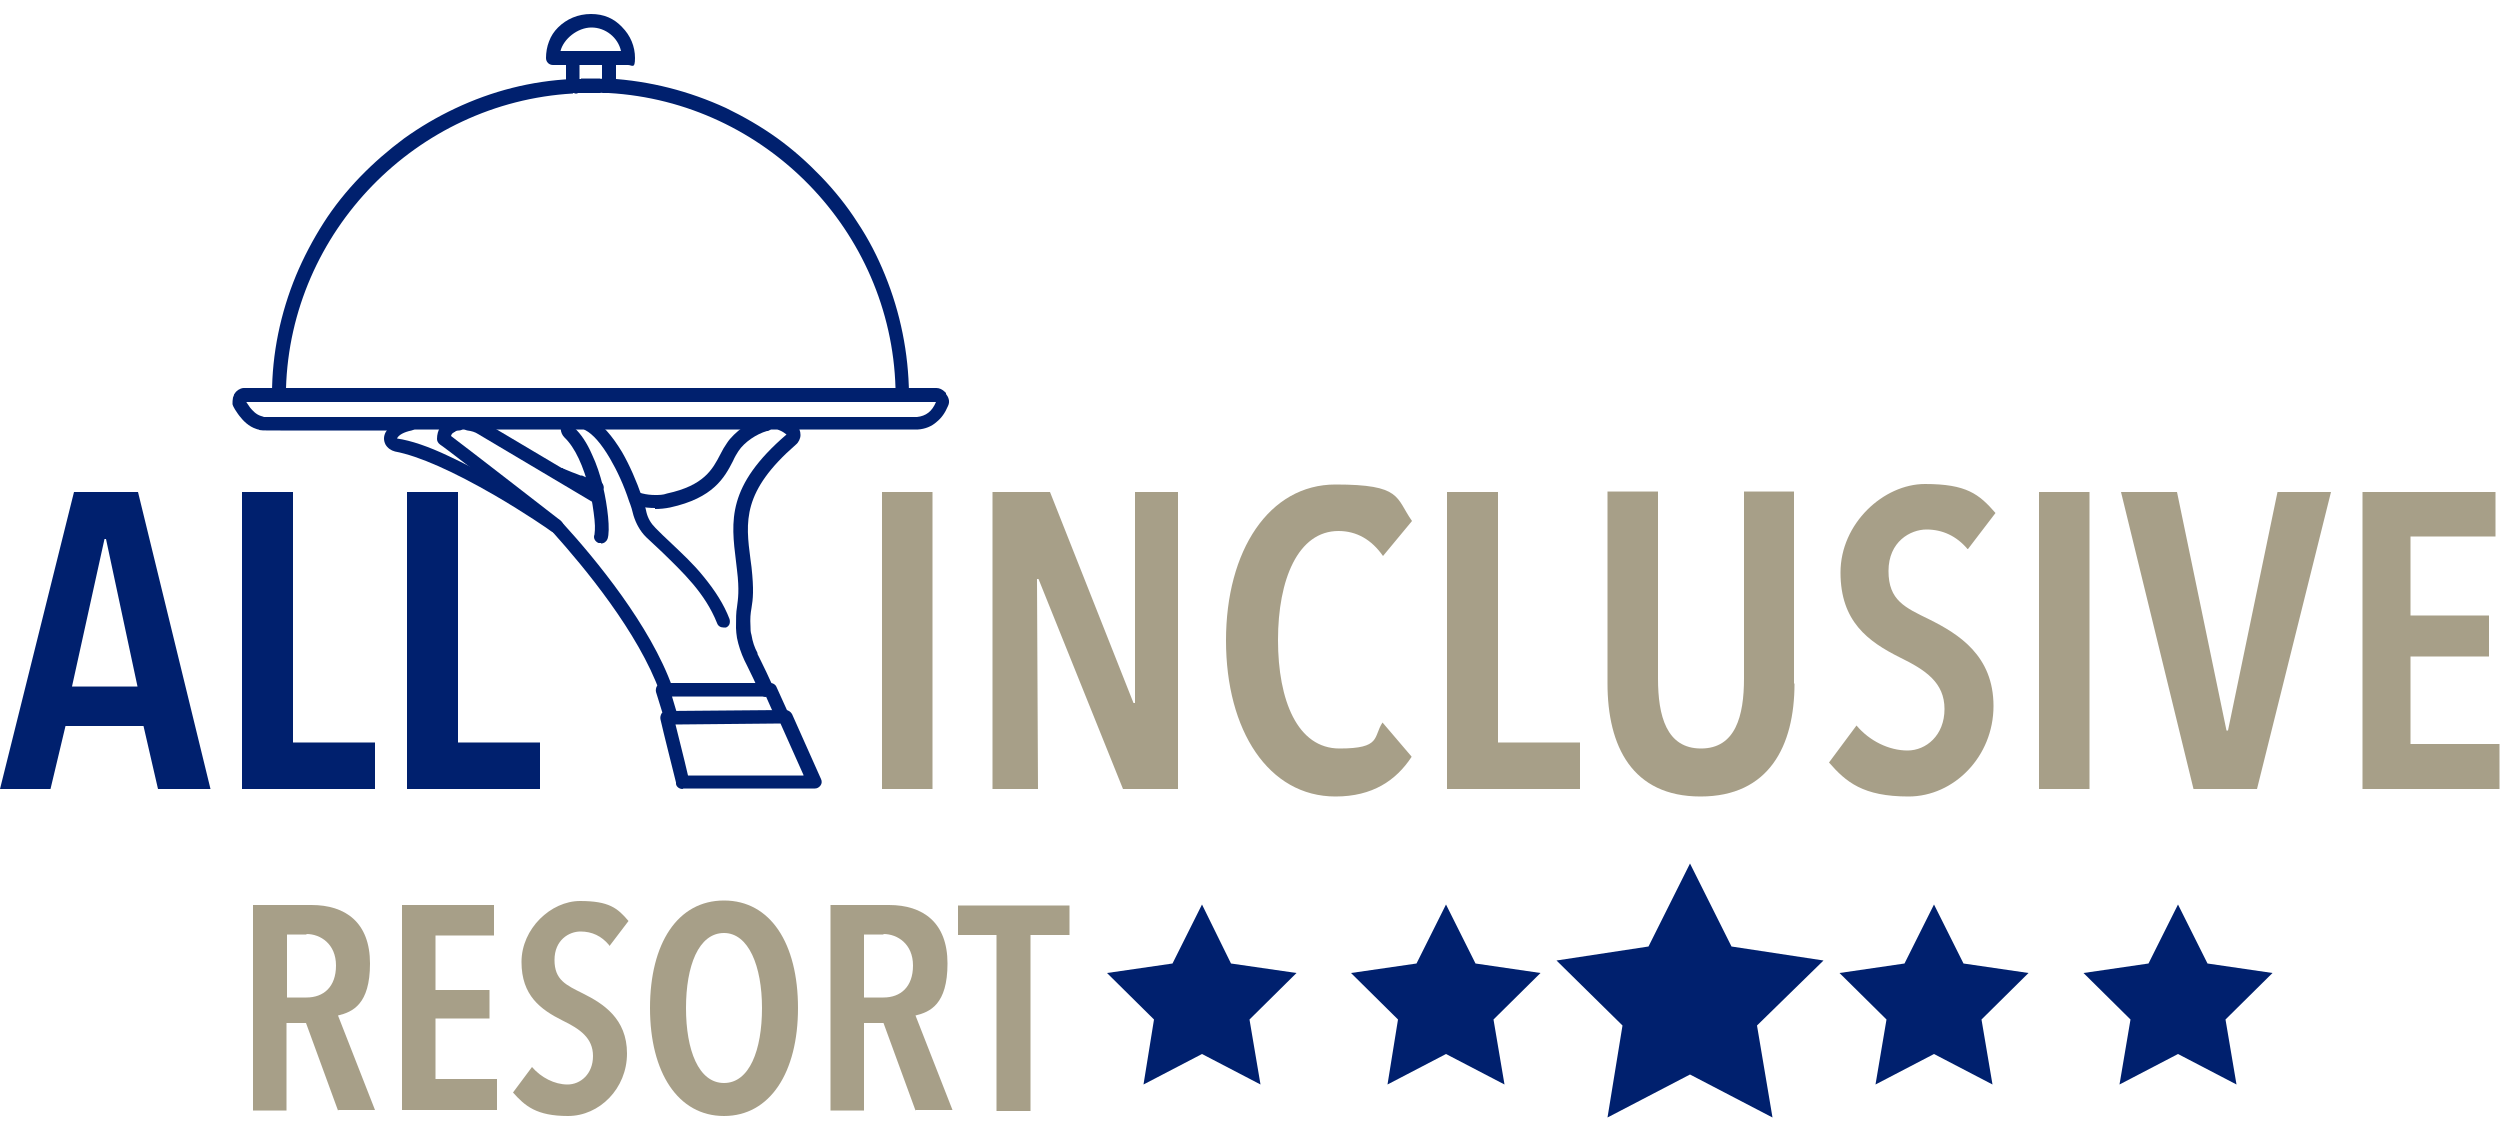 <?xml version="1.0" encoding="UTF-8"?>
<svg xmlns="http://www.w3.org/2000/svg" version="1.1" viewBox="0 0 500 226.5">
  <defs>
    <style>
      .cls-1 {
        fill: #00206e;
      }

      .cls-2 {
        fill: #a79f88;
      }
    </style>
  </defs>
  <!-- Generator: Adobe Illustrator 28.6.0, SVG Export Plug-In . SVG Version: 1.2.0 Build 709)  -->
  <g>
    <g id="Capa_1">
      <g>
        <g>
          <path class="cls-1" d="M31.6,157.8l-2.9-12.6h-15.6l-3,12.6H0l14.8-59.4h12.8l14.5,59.4h-10.5ZM21.2,107.8h-.3l-6.5,29.5h13.1l-6.3-29.5Z"/>
          <path class="cls-1" d="M48.4,157.8v-59.4h10.2v50.1h16.4v9.3h-26.5Z"/>
          <path class="cls-1" d="M81.4,157.8v-59.4h10.2v50.1h16.4v9.3h-26.5Z"/>
        </g>
        <g>
          <path class="cls-2" d="M176.4,157.8v-59.4h10.1v59.4h-10.1Z"/>
          <path class="cls-2" d="M224.6,157.8l-16.9-42h-.3l.2,42h-9.1v-59.4h11.5l16.7,42.2h.3v-42.2c0,0,8.6,0,8.6,0v59.4h-11.1Z"/>
          <path class="cls-2" d="M282.3,151.4c-3.1,4.7-7.8,7.9-15.2,7.9-13.4,0-21.9-13.2-21.9-31.2s8.6-31.2,21.9-31.2,12,2.6,15.3,7.3l-5.8,7c-2.3-3.3-5.3-5-8.9-5-8.1,0-12.1,9.7-12.1,21.8s3.9,21.7,12.3,21.7,6.7-2.3,8.6-5.2l5.8,6.8Z"/>
          <path class="cls-2" d="M289.4,157.8v-59.4h10.2v50.1h16.4v9.3h-26.5Z"/>
          <path class="cls-2" d="M358.9,136.7c0,12.5-5.1,22.6-18.8,22.6s-18.6-10.1-18.6-22.6v-38.4h10.1v37.4c0,7.5,1.7,14,8.6,14s8.6-6.5,8.6-14v-37.4h10v38.4Z"/>
          <path class="cls-2" d="M393.5,109.8c-2.2-2.6-5-3.9-8.2-3.9s-7.6,2.4-7.6,8.3,3.3,7.3,8.2,9.7c5.8,2.9,12.8,7.2,12.8,17.3s-7.9,18.1-17,18.1-12.5-2.9-15.9-6.8l5.5-7.4c2.6,3.1,6.5,5,10.2,5s7.4-3,7.4-8.3-3.8-7.8-8.9-10.3c-6.4-3.2-11.9-7.2-11.9-17s8.6-17.7,16.9-17.7,10.8,2,14.1,5.8l-5.5,7.2Z"/>
          <path class="cls-2" d="M407.8,157.8v-59.4h10.1v59.4h-10.1Z"/>
          <path class="cls-2" d="M451.5,157.8h-12.8l-14.5-59.4h11.2l9.9,47.7h.3l9.9-47.7h10.7l-14.8,59.4Z"/>
          <path class="cls-2" d="M472.5,157.8v-59.4h26.6v8.9h-17v15.8h15.7v8.2h-15.7v17.5h17.8v9h-27.5Z"/>
        </g>
        <g>
          <g>
            <path class="cls-1" d="M133.3,139.4c-.6,0-1.1-.4-1.3-.9-4.3-12-15.2-25.1-21.3-31.9l-.5-.6c-.5-.6-.4-1.4,0-1.8.3-.3.6-.4,1-.4s.7.1.9.4l.6.6c6.3,6.9,17.4,20.3,21.8,32.7.2.5.1.9,0,1.2-.2.3-.4.6-.8.7-.1,0-.3,0-.4,0Z"/>
            <path class="cls-1" d="M133.3,138.7c-.3,0-.6-.2-.7-.5,0,0,0,0,0-.1-4.3-12-15.3-25.2-21.4-32-.2-.2-.3-.4-.5-.6,0,0,0,0,0,0-.2-.3-.2-.6,0-.9.3-.3.7-.3,1,0,0,0,0,0,0,0,.1.2.3.3.5.5,6.2,6.9,17.4,20.2,21.7,32.4,0,0,0,0,0,.1.1.4,0,.8-.4.9,0,0-.1,0-.2,0Z"/>
            <path class="cls-1" d="M131,101.6c-1,0-2.1-.1-3.1-.3v-.7c-.1,0-.3.7-.3.7l-.7-.2c-.4,0-.7-.3-.8-.6s-.3-.7-.2-1c.1-.6.7-1.1,1.3-1.1h.3s0,.7,0,.7l.3-.6.7.2c.8.2,1.7.3,2.5.3s1.6,0,2.4-.3c7.4-1.6,9.1-4.8,10.7-7.9.4-.8.8-1.5,1.3-2.2.7-1.1,1.9-2.2,3.1-3.1,1.3-1,2.8-1.6,4.2-2,.2,0,.3,0,.4,0,.8,0,1.4.6,1.4,1.4s-.4,1.1-.9,1.3h-.2c-2.1.6-4.5,2.2-5.7,4-.4.6-.8,1.3-1.1,2-1.7,3.3-3.9,7.4-12.6,9.3-1,.2-2,.3-3,.3Z"/>
            <path class="cls-1" d="M131,101c-1,0-2-.1-2.9-.3,0,0-.2,0-.3,0h0c-.1,0-.2,0-.3,0h0c-.1,0-.2,0-.3,0-.4,0-.6-.5-.5-.8,0-.4.5-.6.8-.5.1,0,.2,0,.3,0h0c.1,0,.2,0,.3,0h0c0,0,.2,0,.3,0,1.7.4,3.5.4,5.2,0,7.7-1.6,9.5-5.1,11.2-8.2.4-.8.8-1.5,1.3-2.2.7-1,1.8-2.1,3-2.9,1.3-.9,2.7-1.6,4-1.9,0,0,0,0,0,0,0,0,.1,0,.2,0,.4,0,.7.3.7.7s-.2.6-.5.6c0,0,0,0,0,0,0,0,0,0,0,0,0,0,0,0,0,0-2.3.6-4.8,2.3-6.1,4.2-.4.6-.8,1.3-1.2,2.1-1.7,3.2-3.8,7.2-12.1,8.9-.9.2-1.9.3-2.8.3Z"/>
            <path class="cls-1" d="M153.2,139.4c-.5,0-1-.3-1.2-.8-.9-2-1.8-3.9-2.6-5.5l-.5-1c-.7-1.5-1.2-3-1.5-4.5-.1-.7-.2-1.4-.2-2,0-1.9,0-3.1.2-4.2.2-1.6.5-3.3,0-7.4l-.2-1.7c-1-8.1-1.9-15.1,10.1-25.4-.4-.3-.8-.6-1.3-.8-.6-.2-1-.7-1-1.3s.6-1.4,1.4-1.4h.4c1,.4,1.8.9,2.5,1.6.5.5.8,1.2.8,2,0,.7-.4,1.5-.9,1.9-10.8,9.4-10.1,15.4-9.1,23l.2,1.5c.5,4.6.3,6.4,0,8.2-.2,1.1-.3,2.1-.2,3.7,0,.6,0,1.1.2,1.7.2,1.3.6,2.5,1.2,3.6h0s0,.2,0,.2l.5,1c.8,1.6,1.7,3.5,2.6,5.5.3.7,0,1.5-.7,1.8-.2,0-.4.1-.6.1Z"/>
            <path class="cls-1" d="M153.2,138.7c-.3,0-.5-.1-.6-.4-.9-2-1.8-3.9-2.6-5.5-.2-.3-.3-.7-.5-1.1,0,0,0,0,0,0-.7-1.4-1.1-2.8-1.4-4.3,0,0,0,0,0,0-.1-.6-.2-1.3-.2-1.9,0-1.8,0-3,.2-4.1.2-1.7.5-3.4,0-7.5h0c0-.1,0-.2,0-.2,0-.5-.1-1-.2-1.5-1-7.9-1.8-14.7,9.8-24.8.1-.1.2-.3.2-.5,0-.2,0-.3-.2-.5-.4-.5-1-.8-1.6-1,0,0,0,0,0,0,0,0,0,0,0,0-.3,0-.5-.3-.5-.7s.3-.7.7-.7.1,0,.2,0h0s0,0,0,0c.8.3,1.5.7,2.2,1.3.4.4.6.9.6,1.5,0,.6-.3,1.1-.7,1.5-11.1,9.6-10.3,15.8-9.4,23.6,0,.5.1,1,.2,1.5,0,0,0,.1,0,.2h0c.5,4.3.2,6.2,0,7.9-.2,1.1-.3,2.2-.2,3.9,0,.6,0,1.2.2,1.7,0,0,0,0,0,0,.2,1.4.7,2.7,1.3,3.9,0,0,0,0,0,0,0,0,0,0,0,0,.2.4.3.7.5,1.1.8,1.6,1.7,3.5,2.6,5.5.2.3,0,.8-.3.9,0,0-.2,0-.3,0ZM149.4,127.3h0s0,0,0,0ZM149.4,127.3h0s0,0,0,0ZM149.3,127s0,0,0,0c0,0,0,0,0,0ZM149.3,127s0,0,0,0c0,0,0,0,0,0Z"/>
            <path class="cls-1" d="M119.1,98.9h-.3c0,0-1.2-.5-1.2-.5-.8-.2-1.5-.5-2.2-.8l-1.1-.4v-.7s-.2.6-.2.6c-1-.4-1.8-.7-2.6-1-.3-.1-.6-.4-.7-.7-.1-.3-.1-.7,0-1,.2-.5.7-.8,1.3-.8s.4,0,.5.1c.8.3,1.6.7,2.5,1l1,.4h.3c.8.4,1.5.6,2.2.8h.2s0,0,0,0h0s1,.3,1,.3c.3.1.6.3.8.7s.2.7,0,1c-.2.6-.7,1-1.3,1h-.1Z"/>
            <path class="cls-1" d="M119.2,98.3c0,0-.1,0-.2,0-.2,0-.4-.1-.5-.2-.1,0-.3,0-.4-.1,0,0-.2,0-.2,0-.8-.2-1.5-.5-2.2-.7h0c0,0-.1,0-.2,0-.2,0-.5-.2-.8-.3,0,0-.1,0-.2,0,0,0,0,0,0,0,0,0,0,0-.1,0h0c-.9-.4-1.8-.7-2.6-1-.4-.1-.5-.6-.4-.9.1-.4.6-.5.9-.4.8.3,1.6.7,2.5,1h0s0,0,.1,0c0,0,0,0,0,0,0,0,.1,0,.2,0,.3,0,.5.2.8.3,0,0,0,0,0,0,0,0,.1,0,.2,0h0c.7.3,1.4.5,2.2.7,0,0,.2,0,.2,0,0,0,0,0,0,0,.1,0,.3,0,.4.1.2,0,.4.1.5.2.4.1.6.5.5.9,0,.3-.4.5-.7.5ZM114.9,95.4s0,0,0,0c0,0,0,0,0,0Z"/>
            <path class="cls-1" d="M90.3,86.5c-.2,0-.4,0-.6-.1l-.8-.4c-.7-.3-1-1.1-.7-1.8.2-.5.7-.8,1.2-.8s.4,0,.6.1l.8.4c.7.3,1,1.1.7,1.8-.2.5-.7.8-1.2.8Z"/>
            <path class="cls-1" d="M90.3,85.8c0,0-.2,0-.3,0l-.8-.4c-.3-.2-.5-.6-.3-.9.2-.3.6-.5.9-.3l.8.4c.3.2.5.6.3.9-.1.3-.4.4-.6.4Z"/>
            <path class="cls-1" d="M111.1,106.5c-.3,0-.5,0-.8-.2-.5-.4-5.3-3.7-11.3-7.2-8.3-4.8-15.2-7.9-20-8.8-.8-.2-1.5-.7-1.9-1.4-.4-.8-.4-1.6,0-2.4.8-1.5,2.4-2.5,4.8-3.1h0s.2,0,.2,0c.6,0,1.2.5,1.3,1.1,0,.3,0,.7-.2,1-.2.3-.5.5-.9.6-1.5.3-2.6.9-2.9,1.6,2.8.4,6.3,1.6,10.3,3.5,3.2,1.5,6.7,3.3,10.5,5.5,6.4,3.8,11.5,7.3,11.5,7.3.3.2.5.5.5.9,0,.4,0,.7-.2,1-.3.4-.7.6-1.1.6Z"/>
            <path class="cls-1" d="M111.1,105.8c-.1,0-.3,0-.4-.1,0,0-5-3.5-11.4-7.2-8.4-4.9-15.4-7.9-20.2-8.9-.6-.1-1.1-.5-1.4-1.1-.3-.6-.3-1.2,0-1.8.7-1.3,2.1-2.2,4.3-2.7.4,0,.7.2.8.5,0,.4-.2.7-.5.8-1.2.3-2.8.8-3.4,2-.1.2,0,.4,0,.5,0,.2.2.3.4.3,2.8.5,6.3,1.7,10.2,3.5,3.2,1.4,6.7,3.3,10.4,5.5,6.4,3.7,11.4,7.2,11.4,7.3.3.2.4.6.2,1-.1.2-.3.3-.6.3Z"/>
            <path class="cls-1" d="M111.3,106.6c-.2,0-.4,0-.6-.1h0l-.3-.3c-10.1-7.9-21.3-16.6-22.4-17.3-.4-.3-.6-.7-.6-1.1,0-1.8.9-3.2,2.4-3.9.5-.2,1.1-.4,1.7-.5h0c.8,0,1.4.5,1.5,1.2,0,.4,0,.7-.3,1-.2.3-.5.5-.9.5-.4,0-.7.1-.9.3-.4.2-.6.4-.7.8,3.6,2.7,18.8,14.5,21.9,16.9.7.6.8,1.4.4,2-.3.3-.6.5-1.1.5Z"/>
            <path class="cls-1" d="M111.3,106c-.1,0-.3,0-.4-.1,0,0,0,0-.1-.1,0,0,0,0,0,0-2.2-1.7-21-16.3-22.5-17.4-.2-.1-.3-.3-.3-.6,0-1.5.7-2.7,2-3.3.4-.2.9-.3,1.5-.4.4,0,.7.2.8.6,0,.4-.2.7-.6.8-.4,0-.8.2-1.1.3-.7.3-1.1.9-1.2,1.7,2.8,2.1,18.9,14.6,22.2,17.2,0,0,0,0,0,0,0,0,.1,0,.1,0,.3.2.4.7.1,1-.1.2-.3.3-.5.3Z"/>
            <path class="cls-1" d="M119.2,100.6c-.2,0-.5,0-.7-.2l-22.9-13.6c-.6-.4-1.3-.6-2.1-.7-.7-.1-1.3-.8-1.1-1.5.1-.7.7-1.2,1.3-1.2,1.3.2,2.3.5,3.3,1.1l22.9,13.6c.3.2.5.5.6.8,0,.4,0,.7-.1,1-.2.4-.7.7-1.2.7Z"/>
            <path class="cls-1" d="M119.2,99.9c-.1,0-.2,0-.4,0l-22.9-13.6c-.7-.4-1.5-.7-2.3-.8-.4,0-.6-.4-.6-.8,0-.4.4-.6.8-.6,1,.1,1.9.5,2.8,1l22.9,13.6c.3.2.4.6.2.9-.1.2-.4.3-.6.3Z"/>
            <path class="cls-1" d="M144.7,125.5c-.6,0-1.1-.3-1.3-.9-2.4-6-6.8-10.1-11-14.2-1.1-1-2.1-2-3.2-3-1.2-1.2-2-2.7-2.5-4.3-.2-.9-.5-1.9-.9-2.9-1-3.1-2.4-6.1-3.8-8.5-1.7-2.9-3.4-4.9-5-5.7-.7-.4-.9-1.2-.5-1.8.2-.4.7-.7,1.2-.7s.5,0,.6.2c2.1,1.1,4.1,3.4,6.1,6.7,1.5,2.6,2.9,5.8,4,9,.4,1.1.7,2.1.9,3.1.3,1.2.9,2.2,1.8,3.1,1,1,2,2,3.1,3,2.2,2.1,4.5,4.2,6.5,6.7,2.3,2.8,4.1,5.6,5.2,8.5.1.3.1.7,0,1-.1.3-.4.6-.7.7-.2,0-.3,0-.5,0Z"/>
            <path class="cls-1" d="M144.7,124.8c-.3,0-.5-.2-.6-.4-2.4-6.1-6.9-10.3-11.2-14.4-1-1-2.1-2-3.1-3-1.1-1.1-1.9-2.5-2.3-4-.2-.9-.5-1.9-.9-2.9-1-3.1-2.4-6.2-3.9-8.6-1.7-3-3.6-5.1-5.3-6-.3-.2-.5-.6-.3-.9.2-.3.6-.5.9-.3,1.9,1.1,3.9,3.2,5.8,6.5,1.5,2.5,2.9,5.7,4,8.9.4,1.1.7,2.1.9,3,.3,1.3,1,2.4,1.9,3.4,1,1,2,2,3.1,3,2.2,2.1,4.4,4.2,6.4,6.6,2.3,2.7,4,5.5,5.1,8.3.1.4,0,.8-.4.9,0,0-.2,0-.3,0Z"/>
            <path class="cls-1" d="M120.2,108.6c-.2,0-.3,0-.5,0-.7-.3-1.1-1-.8-1.7,0-.2.2-1.1,0-3-.2-1.8-.5-4-1-5.9-1.2-4.8-2.9-8.5-5-10.5-.9-.9-1-2.3-.3-3.4.3-.4.7-.6,1.1-.6s.6,0,.8.2c.3.2.5.5.6.9,0,.4,0,.7-.2,1,1.3,1.2,2.5,3,3.5,5.3.9,1.9,1.6,4,2.2,6.4.9,3.8,1.5,8.8.9,10.5-.2.5-.7.9-1.3.9Z"/>
            <path class="cls-1" d="M120.2,108c0,0-.2,0-.2,0-.4-.1-.5-.5-.4-.9,0-.3.2-1.2,0-3.3-.2-1.9-.5-4-1-6-1.2-4.9-3-8.8-5.1-10.8-.7-.7-.8-1.7-.2-2.5.2-.3.6-.4,1-.2.3.2.4.6.2,1-.1.2-.2.5,0,.8,1.3,1.2,2.4,3,3.4,5.2.8,1.8,1.5,4,2.1,6.3,1,4.2,1.4,8.7.9,10.1-.1.3-.4.5-.6.5Z"/>
            <path class="cls-1" d="M134.2,144.9c-.6,0-1.1-.4-1.3-1l-1.7-5.5c-.1-.4,0-.9.2-1.2.3-.3.7-.6,1.1-.6h21.6c.5,0,1,.3,1.2.8l2.4,5.3c.3.7,0,1.5-.7,1.8-.2,0-.4.1-.6.1-.5,0-1-.3-1.2-.8l-2-4.5h-18.8l1.1,3.7c.1.3,0,.7,0,1-.2.3-.5.6-.8.7h0s-.3,0-.3,0Z"/>
            <path class="cls-1" d="M134.2,144.2c-.3,0-.6-.2-.7-.5l-1.7-5.5c0-.2,0-.4.1-.6.1-.2.3-.3.6-.3h21.6c.3,0,.5.2.6.4l2.4,5.3c.2.3,0,.8-.3.9-.3.2-.8,0-.9-.3l-2.2-4.9h-20.2l1.4,4.6c.1.4,0,.7-.5.9,0,0-.1,0-.2,0Z"/>
            <path class="cls-1" d="M136.5,157.8c-.6,0-1.2-.4-1.3-1v-.3c-1.2-4.9-2.3-9.1-3.1-12.6-.1-.4,0-.8.2-1.2.3-.3.7-.5,1.1-.5l23.7-.2c.5,0,1,.3,1.3.8l5.8,13c.2.4.2.9-.1,1.3-.3.4-.7.6-1.1.6h-26.3ZM160.7,155l-4.6-10.3-21,.2c.7,2.9,1.6,6.3,2.5,10.2h23.1Z"/>
            <path class="cls-1" d="M162.8,157.1h-26.3c-.3,0-.6-.2-.7-.5,0,0,0-.2,0-.4-1.1-4.9-2.2-9.1-3.1-12.5,0-.2,0-.4.1-.6.1-.2.3-.3.5-.3h.9s0,0,0,0c12.4-.1,13.3-.1,17.8-.1h4.9s0,0,0,0c.3,0,.5.2.6.4l5.8,13.1c0,.2,0,.5,0,.7-.1.2-.3.3-.6.3ZM137,155.7h24.7l-5.2-11.7h-4.4c-4.6,0-5.4,0-17.9.2.8,3.2,1.8,7.1,2.8,11.5Z"/>
          </g>
          <g>
            <g>
              <path class="cls-1" d="M79.4,86.1c-14,0-20,0-23.3,0-3.9,0-4.1,0-4.4-.2,0,0-.2,0-.4-.1-1.6-.5-2.7-1.7-3.4-2.6l-.3-.4c-1-1.4-1.1-1.9-1.1-2,0-.4,0-.8.1-1.3l.2-.5h0s0,0,0-.1c.2-.3.4-.6.7-.8.2-.1.2-.2.3-.2.5-.3.8-.3,1.1-.3h138.4c.6,0,1.2.3,1.7.8l.2.2v.2c.4.5.9,1.4.4,2.4-.6,1.4-1.3,2.4-2.3,3.2-1,.9-2.3,1.4-3.7,1.5-.3,0-.7,0-.8,0h-89.1s-14.3,0-14.3,0ZM49.2,80.3c0,0,.3.5.6.9l.2.3c.5.6,1.2,1.4,2.2,1.7.1,0,.6.2.6.2.3,0,5.3,0,26.5,0h103.6c.2,0,.4,0,.5,0,1.8-.2,3-1.1,3.8-3h0s0,0,0,0H49.2Z"/>
              <path class="cls-1" d="M79.4,85.5c-13.9,0-20,0-23.3,0-3.8,0-3.9,0-4.2-.1-.2,0-.3,0-.5-.1,0,0,0,0,0,0-1.4-.5-2.4-1.5-3.1-2.3,0,0,0,0,0,0h0c-.1-.2-.2-.3-.2-.3-.3-.5-.9-1.3-1-1.8,0,0,0,0,0,0,0-.3,0-.6,0-.9,0,0,0,0,0,0,0-.2.1-.3.2-.4.1-.2.3-.5.5-.6,0,0,0,0,0,0,0,0,0,0,.1-.1,0,0,0,0,.1,0,.2-.1.4-.2.7-.2h138.4c.4,0,.9.2,1.2.6,0,0,0,0,0,0,0,0,0,0,0,0,0,0,0,0,0,0,0,0,0,0,0,0,0,0,0,0,0,0,0,0,0,0,0,0,0,0,0,0,0,0,0,0,0,0,0,0h0s0,0,0,0c.1.2.5,1,.2,1.7h0c-.5,1.3-1.2,2.3-2.1,3-.9.8-2.1,1.3-3.4,1.4h0c-.3,0-.7,0-.7,0-9.5,0-18.4,0-26.6,0h0c-.7,0-1.4,0-2.1,0h-1c-13.5,0-25.2,0-35.4,0-1.4,0-2.7,0-4,0-7.6,0-14.2,0-20,0-.7,0-1.4,0-2.1,0h0s0,0,0,0c-.5,0-.9,0-1.4,0h-8.1c-.9,0-1.9,0-2.7,0ZM52,85.3s0,0,0,0c0,0,0,0,0,0ZM52.5,84c.5,0,5,0,26.8,0s1.9,0,2.9,0h8.1c.5,0,.9,0,1.4,0h0c.7,0,1.4,0,2.1,0,5.8,0,12.5,0,20,0,1.3,0,2.7,0,4,0,10.1,0,21.8,0,35.4,0h1c.7,0,1.4,0,2.1,0,0,0,0,0,0,0h0c8.2,0,17,0,26.6,0s.5,0,.6,0c0,0,0,0,0,0,2-.2,3.4-1.3,4.3-3.5,0,0,0,0,0,0,0,0,0-.3-.1-.5,0,0,0,0,0,0h0s0,0,0,0c0,0,0,0,0,0,0,0,0,0,0,0,0,0,0,0,0,0,0,0,0,0,0,0,0-.1-.2-.1-.2-.1H49s0,0,0,0c0,0,0,0,0,0,0,0,0,0,0,0,0,0,0,0,0,0,0,0,0,0,0,0h0c0,0-.2.2-.2.3,0,0,0,.1,0,.2,0,0,0,.2,0,.3,0,.2.4.7.7,1.2,0,0,0,0,0,0,0,0,0,0,.2.3h0c.5.7,1.4,1.6,2.5,1.9,0,0,0,0,0,0,.1,0,.2,0,.3.1,0,0,.1,0,.2,0ZM183.3,84.1s0,0,0,0c0,0,0,0,0,0ZM49.3,81.7s0,0,0,0c0,0,0,0,0,0ZM49.3,81.7s0,0,0,0c0,0,0,0,0,0Z"/>
            </g>
            <g>
              <path class="cls-1" d="M55.8,80.3c-.4,0-.7-.1-1-.4-.3-.3-.4-.6-.4-1,0-8.2,1.7-16.3,4.8-23.8,1.5-3.6,3.4-7.2,5.5-10.5,2.1-3.3,4.6-6.4,7.3-9.2,2.7-2.8,5.7-5.4,8.8-7.7,3.2-2.3,6.6-4.3,10.2-6,7.4-3.5,15.2-5.5,23.4-5.9h1.5c0,0,.3.6.3.6v-.7s1.6,0,1.6,0h1.4s.9,0,.9,0l.2.7v-.7s1.5,0,1.5,0c8.2.5,16,2.5,23.4,5.9,3.5,1.7,7,3.7,10.2,6,3.2,2.3,6.1,4.9,8.8,7.7,2.7,2.8,5.2,5.9,7.3,9.2,2.2,3.3,4,6.8,5.5,10.5,3.1,7.6,4.7,15.6,4.8,23.8,0,.4-.1.7-.4,1-.3.3-.6.4-1,.4H55.8ZM179.1,77.6c-.9-31.4-26-57.2-57.4-59h-1.2c0,0-.2-.7-.2-.7l-.2.7h-1.6s-1.4,0-1.4,0h-1.6s0-.6,0-.6v.7s-.2,0-.2,0h0c0,0-.1,0-.1,0h-.3v-.7c-.1,0-.3.7-.3.7-31.4,1.8-56.5,27.7-57.4,59h121.9Z"/>
              <path class="cls-1" d="M180.5,79.7H55.8c-.2,0-.4,0-.5-.2-.1-.1-.2-.3-.2-.5,0-8.2,1.7-16.1,4.7-23.6,1.5-3.6,3.3-7.1,5.5-10.4,2.1-3.2,4.5-6.3,7.2-9.1,2.7-2.8,5.6-5.4,8.7-7.6,3.2-2.3,6.5-4.3,10.1-5.9,7.3-3.4,15.1-5.4,23.1-5.9h.2s0,0,.1,0c0,0,.1,0,.2,0h.2s0,0,0,0c0,0,.1,0,.2,0,0,0,.1,0,.2,0h0c0,0,.1,0,.2,0,0,0,.2,0,.3,0h0s0,0,0,0c.2,0,.5,0,.8,0h.2c.1,0,.2,0,.4,0,.1,0,.2,0,.3,0,0,0,0,0,0,0h0c.2,0,.5,0,.7,0h0s0,0,0,0c.1,0,.2,0,.3,0,.1,0,.2,0,.4,0h.2c.3,0,.5,0,.8,0h0c0,0,.1,0,.2,0,0,0,.1,0,.2,0,0,0,.2,0,.3,0,0,0,.2,0,.2,0,0,0,.2,0,.2,0,.2,0,.3,0,.5,0,8.1.5,15.9,2.4,23.1,5.9,3.5,1.7,6.9,3.6,10.1,5.9,3.1,2.3,6.1,4.8,8.7,7.6,2.7,2.8,5.1,5.9,7.2,9.1,2.1,3.3,4,6.8,5.5,10.4,3.1,7.5,4.7,15.4,4.7,23.6,0,.2,0,.4-.2.5-.1.1-.3.2-.5.2ZM56.5,78.3h123.3c-.6-32.1-26-58.5-58.1-60.4-.2,0-.3,0-.5,0,0,0-.2,0-.2,0,0,0-.2,0-.2,0,0,0-.2,0-.3,0,0,0-.1,0-.2,0,0,0-.1,0-.2,0h0c-.2,0-.5,0-.7,0h-.2c-.1,0-.2,0-.4,0,0,0,0,0,0,0-.1,0-.2,0-.3,0h0s0,0,0,0c-.2,0-.4,0-.7,0,0,0,0,0,0,0h0c-.1,0-.2,0-.3,0,0,0,0,0,0,0-.1,0-.2,0-.4,0h-.2c-.3,0-.5,0-.7,0,0,0,0,0,0,0,0,0,0,0,0,0h0c0,0-.2,0-.3,0,0,0,0,0,0,0,0,0-.1,0-.2,0,0,0,0,0,0,0h0s0,0-.1,0c0,0,0,0,0,0,0,0-.1,0-.2,0h-.2c0,0-.1,0-.2,0,0,0,0,0,0,0,0,0,0,0-.1,0h-.2c-32.1,1.8-57.5,28.3-58.1,60.4Z"/>
              <path class="cls-1" d="M114.5,18.6c-.3,0-.7-.1-.9-.4-.3-.3-.4-.6-.4-1v-5.6c0-.8.6-1.4,1.4-1.4h7.2c.8,0,1.4.6,1.4,1.4v5.6c0,.4-.2.7-.4,1-.2.2-.6.4-.9.4-1.3,0-2.4-.1-3.6-.1s-2.4,0-3.5.1h0ZM118.1,15.8c.8,0,1.5,0,2.3,0v-2.8h-4.5v2.8c.8,0,1.5,0,2.3,0Z"/>
              <path class="cls-1" d="M121.7,17.9s0,0,0,0c-1.2,0-2.4-.1-3.6-.1s-2.4,0-3.6.1c-.2,0-.4,0-.5-.2-.1-.1-.2-.3-.2-.5v-5.6c0-.4.3-.7.7-.7h7.2c.4,0,.7.3.7.7v5.6c0,.2,0,.4-.2.5-.1.1-.3.2-.5.2ZM115.2,12.3v4.2c1,0,2,0,2.9,0s2,0,2.9,0v-4.2h-5.9Z"/>
              <path class="cls-1" d="M110.6,13c-.8,0-1.4-.6-1.4-1.4,0-1.1.2-2.3.6-3.3.4-1.1,1-2,1.8-2.8,1.7-1.7,4-2.7,6.6-2.7s4.6.9,6.2,2.6c1.7,1.7,2.6,3.9,2.6,6.2s-.6,1.4-1.4,1.4h-15.1ZM124.2,10.2c-.6-2.7-3.1-4.7-5.9-4.7s-5.6,2.3-6.2,4.7h12.1Z"/>
              <path class="cls-1" d="M125.7,12.3h-15.1c-.4,0-.7-.3-.7-.7,0-1.1.2-2.1.6-3.1.4-1,1-1.8,1.7-2.6,1.6-1.6,3.7-2.5,6.1-2.5s4.2.8,5.7,2.4c1.5,1.5,2.4,3.6,2.4,5.7s-.3.7-.7.7ZM111.3,10.9h13.7c-.3-3.4-3.2-6.1-6.7-6.1s-6.6,3-6.9,6.1Z"/>
            </g>
          </g>
        </g>
        <g>
          <g>
            <polygon class="cls-1" points="240.4 180.9 246.2 192.7 259.3 194.6 249.9 203.9 252.1 216.9 240.4 210.8 228.7 216.9 230.8 203.9 221.4 194.6 234.5 192.7 240.4 180.9"/>
            <polygon class="cls-1" points="289.2 180.9 295.1 192.7 308.1 194.6 298.7 203.9 300.9 216.9 289.2 210.8 277.5 216.9 279.6 203.9 270.2 194.6 283.3 192.7 289.2 180.9"/>
            <polygon class="cls-1" points="338 172.7 346.3 189.3 364.7 192.1 351.4 205.1 354.5 223.5 338 214.9 321.5 223.5 324.5 205.1 311.3 192.1 329.7 189.3 338 172.7"/>
            <polygon class="cls-1" points="386.8 180.9 392.7 192.7 405.7 194.6 396.3 203.9 398.5 216.9 386.8 210.8 375.1 216.9 377.3 203.9 367.9 194.6 380.9 192.7 386.8 180.9"/>
            <polygon class="cls-1" points="435.6 180.9 441.5 192.7 454.5 194.6 445.1 203.9 447.3 216.9 435.6 210.8 423.9 216.9 426.1 203.9 416.7 194.6 429.7 192.7 435.6 180.9"/>
          </g>
          <g>
            <path class="cls-2" d="M67.6,222.1l-6.4-17.5h-3.9v17.5h-6.7v-41.1h11.7c6.8,0,11.7,3.5,11.7,11.7s-3.5,9.7-6.4,10.4l7.4,18.9h-7.3ZM61.3,186.9h-3.9v12.6h3.9c3.4,0,5.9-2.1,5.9-6.4s-3.1-6.3-5.9-6.3Z"/>
            <path class="cls-2" d="M80.4,222.1v-41.1h18.4v6.1h-11.7v10.9h10.8v5.7h-10.8v12.1h12.3v6.2h-19Z"/>
            <path class="cls-2" d="M121.8,189c-1.5-1.8-3.4-2.7-5.7-2.7s-5.2,1.7-5.2,5.7,2.3,5,5.7,6.7c4,2,8.8,5,8.8,12s-5.5,12.5-11.8,12.5-8.6-2-11-4.7l3.8-5.1c1.8,2.1,4.5,3.5,7.1,3.5s5.1-2.1,5.1-5.7-2.6-5.4-6.1-7.1c-4.4-2.2-8.2-5-8.2-11.7s5.9-12.2,11.7-12.2,7.5,1.4,9.7,4l-3.8,5Z"/>
            <path class="cls-2" d="M144.8,223.2c-9.2,0-14.8-8.7-14.8-21.6s5.5-21.5,14.8-21.5,14.8,8.6,14.8,21.5-5.6,21.6-14.8,21.6ZM144.8,186.6c-5.1,0-7.6,6.6-7.6,15s2.5,15,7.6,15,7.6-6.6,7.6-15-2.7-15-7.6-15Z"/>
            <path class="cls-2" d="M183.1,222.1l-6.4-17.5h-3.9v17.5h-6.7v-41.1h11.7c6.8,0,11.7,3.5,11.7,11.7s-3.5,9.7-6.4,10.4l7.4,18.9h-7.3ZM176.7,186.9h-3.9v12.6h3.9c3.4,0,5.9-2.1,5.9-6.4s-3.1-6.3-5.9-6.3Z"/>
            <path class="cls-2" d="M206.1,187v35.2h-6.8v-35.2h-7.7v-5.9h22.3v5.9h-7.7Z"/>
          </g>
        </g>
      </g>
    </g>
  </g>
</svg>